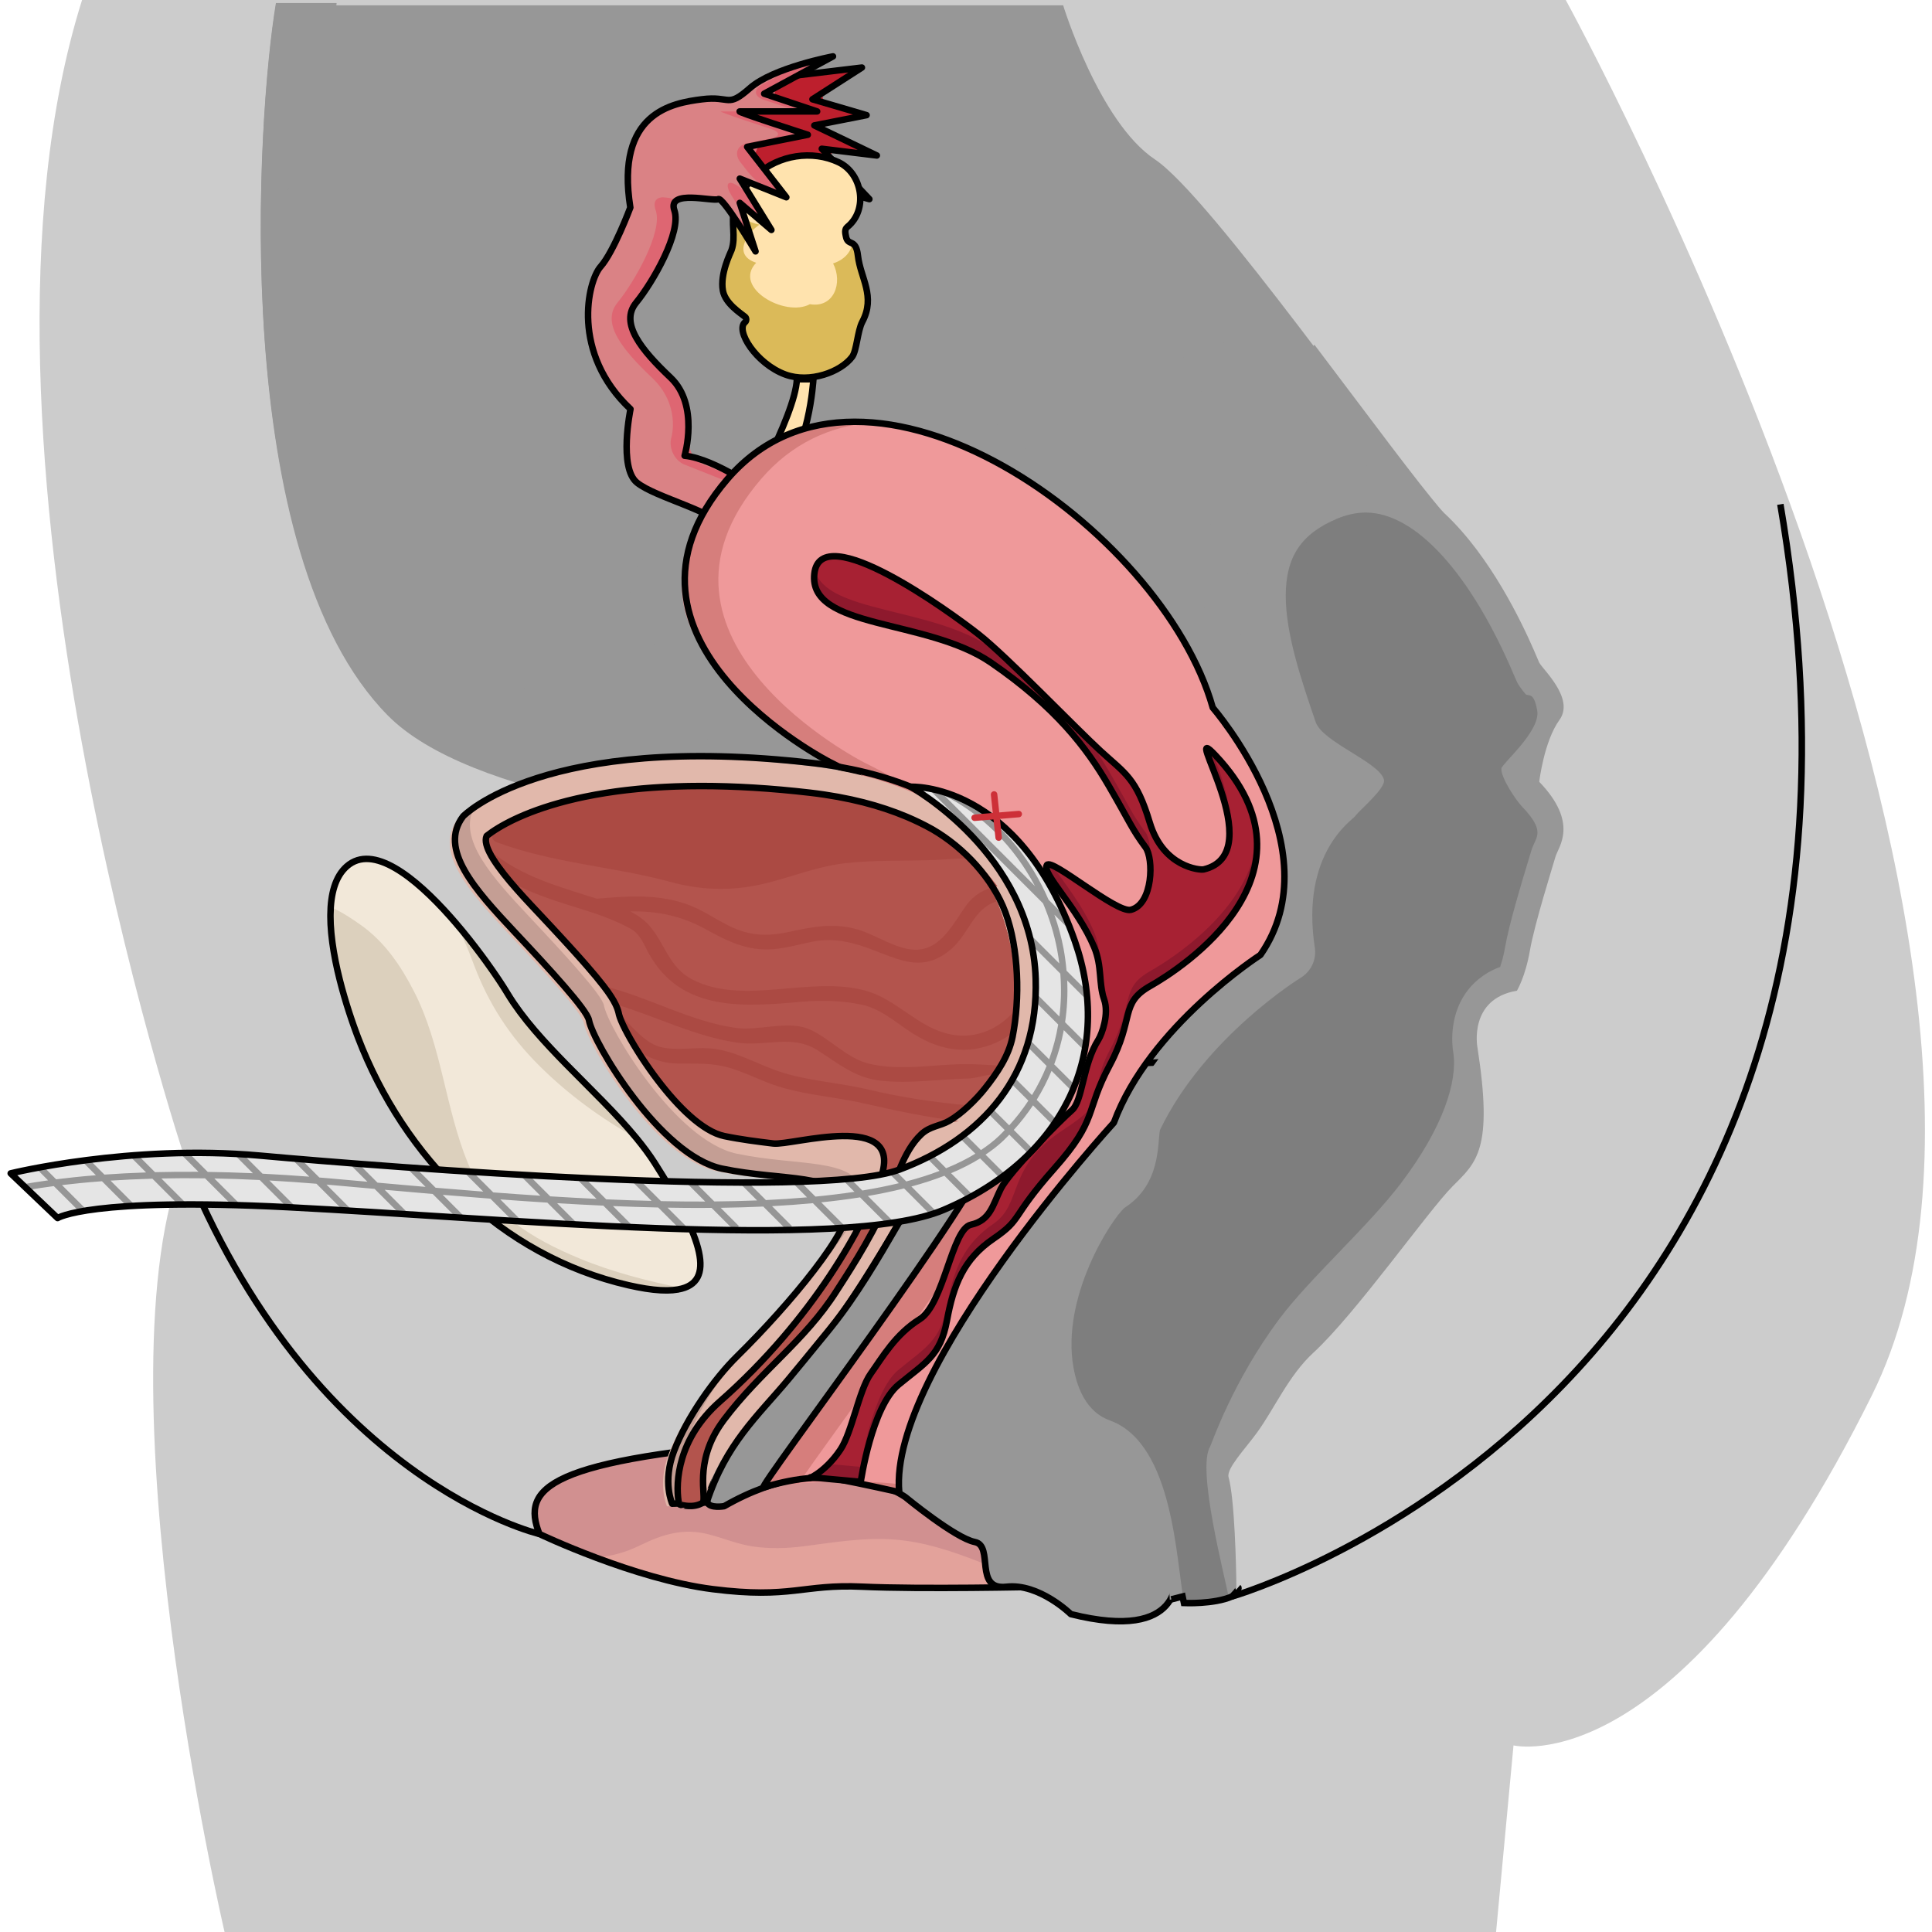 <?xml version="1.0" encoding="utf-8"?>
<!-- Created by: Science Figures, www.sciencefigures.org, Generator: Science Figures Editor -->
<svg version="1.1" id="Layer_1" xmlns="http://www.w3.org/2000/svg" xmlns:xlink="http://www.w3.org/1999/xlink" 
	 width="800px" height="800px" viewBox="0 0 295.406 297.577" enable-background="new 0 0 295.406 297.577"
	 xml:space="preserve">
<g>
	<g>
		<g>
			<g>
				<g>
					<g>
						<g>
							<path id="changecolor_20_" fill="#CCCCCC" d="M240.081,0c0,0,80.736,147.317,47.146,214.926
								c-29.895,60.172-55.195,53.908-55.195,53.908l-2.684,28.742H33.502c0,0-19.93-85.469-6.132-119.195
								c0,0-36.997-111.09-15.816-178.381H240.081z"/>
							<path fill="#979797" d="M162.667,0.816c0,0,5.51,17.988,14.133,23.736c8.623,5.75,36.152,45.277,44.443,54.74l-20.893,50.467
								c0,0-116.97,5.461-141.691-19.547S38.539,17.896,41.413,0.816H162.667z"/>
							<path fill="#979797" d="M207.782,101.285c-6.877,2.037-17.305,2.385-21.896-4.432c-4.609-6.846-0.063-15.109,5.598-19.623
								c4.537-3.619,10.338-6.672,16.281-7.605c-4.209-1.027-8.9-0.373-12.467,2.137c-3.34,2.354-5.738,5.707-8.916,8.238
								c-3.986,3.174-11.914,5.477-14.232-0.932c-1.949-5.385,0.561-12.172,4.523-16.014c5.729-5.553,13.514-7.779,20.848-10.494
								c-3.648-1.217-7.879-0.566-11.465,0.586c-3.615,1.162-7.932,2.873-10.422,5.912c-3.148,3.842-5.045,11.428-10.328,12.994
								c-5.07,1.504-8.957-3.574-12.398-6.387c-3.285-2.684-7.332-5.027-11.691-5.143c-3.566-0.092-7.473,0.758-10.943-0.375
								c-5.406-1.764-4.842-5.881-4.646-10.689c0.098-2.373,1.998-14.961-1.99-13.701c-2.628,0.83-5.131,2.342-7.352,3.957
								c-2.829,2.06-2.759,4.836-2.753,8.06c0.004,2.141-0.31,5.432,1.259,7.145c0.897,0.98,1.93,1.855,2.74,2.91
								c1.356,1.762,1.347,3.293,0.745,5.377c-0.732,2.529-3.395,10.23-7.452,7.768c-1.915-1.164-2.826-3.32-3.655-5.311
								c-1.072-2.572-2.806-4.625-3.925-7.141c-0.974-2.186-0.573-4.486-0.397-6.785c0.136-1.783,0.324-3.475-0.339-5.188
								c-0.534-1.375-1.136-2.697-1.454-4.145c-0.529-2.416,0.564-4.494,2.363-6.021c1.389-1.18,5.061-2.357,4.871-4.596
								c-0.318-3.746-12.063-0.117-13.655,1.088c-4.45,3.371-1.123,10.646-4.497,14.967c-2.117,2.709-5.221,4.975-3.644,8.727
								c1.138,2.705,4.264,5.357,4.127,8.484c-0.117,2.693-0.193,4.992,1.983,6.951c1.056,0.949,2.22,1.746,3.329,2.627
								c2.037,1.619,4.037,3.744,4.703,6.332c0.512,1.988-1.099,3.408-2.342,4.658c-2.961,2.982-3.056,7.508-0.723,11.027
								c2.101,3.172,5.763,5.455,8.366,8.209c1.766,1.867,4.909,5.018,3.313,7.83c-0.778,1.373-2.765,1.785-4.181,1.928
								c-3.234,0.324-6.589,0.016-9.725-0.848c-14.233-3.912-25.731-15.256-34.481-26.678C51.736,75.182,44.054,60.816,42.8,45.617
								c-0.65-7.877-0.04-16.17,2.025-23.812c1.899-7.033,5.176-14.027,5.939-21.338h-9.353
								c-2.874,17.08-7.474,84.389,17.247,109.396s141.691,19.547,141.691,19.547l12.434-30.035
								C211.157,100.145,209.474,100.783,207.782,101.285z"/>
							<g>
								<g>
									<path fill="#BD1F2D" d="M117.381,13.807c1.25-1.078,3.612-2.12,5.251-2.317l6.061-0.727
										c1.639-0.197,1.843,0.372,0.454,1.262l-2.568,1.648c-1.389,0.891-1.229,2,0.354,2.463l2.578,0.756
										c1.583,0.464,1.554,1.104-0.066,1.422l-2.16,0.425c-1.619,0.318-1.728,1.163-0.24,1.879l4.222,2.03
										c1.486,0.715,1.363,1.136-0.274,0.936l-2.523-0.309c-1.638-0.2-2.051,0.617-0.918,1.816l3.21,3.398
										c1.133,1.199,0.76,1.819-0.83,1.378l-4.568-1.269c-1.59-0.442-2.646,0.524-2.348,2.148l0.209,1.142
										c0.299,1.623-0.734,2.511-2.293,1.973l-2.664-0.919c-1.559-0.538-3.919-1.784-5.244-2.768l-0.79-0.588
										c-1.324-0.984-2.408-3.14-2.408-4.79v-1.473c0-1.65,1.022-3.882,2.272-4.959L117.381,13.807z"/>
								</g>
								<polygon fill="none" stroke="#000000" stroke-linecap="round" stroke-linejoin="round" stroke-miterlimit="10" points="
									119.653,11.848 131.671,10.406 124.054,15.293 132.39,17.736 124.341,19.318 133.97,23.949 125.491,22.912 132.821,30.672 
									122.472,27.797 123.767,34.84 115.43,31.965 109.825,27.797 109.825,20.324 								"/>
								<g>
									<g>
										<path fill="#FFE3AE" stroke="#000000" stroke-linecap="round" stroke-linejoin="round" stroke-miterlimit="10" d="
											M112.858,78.943c0,0,8.555-14.783,8.797-20.533h2.543c0,0-0.676,11.709-5.513,14.766L112.858,78.943z"/>
										<path fill="#FFE3AE" d="M113.681,49.619c0.229-0.182,0.222-0.629,0-0.813c-0.673-0.559-3.063-2.039-3.425-4.049
											c-0.472-2.619,1.2-5.854,1.333-6.236c0.714-2.055-0.116-4.189,0.418-6.291c0.536-2.109,1.921-3.877,3.495-5.313
											c3.347-3.053,8.524-3.852,12.579-1.928c3.693,1.752,4.578,7.357,1.35,9.961c-0.479,0.387-0.313,0.981-0.219,1.471
											c0.303,1.588,1.537,0.193,1.848,2.975c0.385,3.445,2.768,6.223,0.668,10.184c-0.738,1.393-0.85,4.428-1.563,5.381
											c-1.76,2.35-6.541,4.098-10.28,2.73C115.386,56.047,112.113,50.857,113.681,49.619z"/>
										<path fill="#DBBA59" d="M130.177,37.486c-0.172,1.363-1.287,2.563-2.945,3.084c1.545,2.992,0.119,6.922-3.572,6.283
											c-3.832,2.078-11.955-2.563-8.273-6.379c-1.465-0.484-2.522-1.488-1.665-3.377c0.468-1.029,1.235-1.852,2.161-2.494
											c-1.717-0.375-3.172-1.152-3.741-2.805c-0.046,0.143-0.097,0.283-0.134,0.432c-0.534,2.102,0.296,4.236-0.418,6.291
											c-0.133,0.383-1.805,3.617-1.333,6.236c0.361,2.01,2.752,3.49,3.425,4.049c0.222,0.184,0.229,0.631,0,0.813
											c-1.568,1.238,1.705,6.428,6.204,8.072c3.739,1.367,8.52-0.381,10.28-2.73c0.713-0.953,0.824-3.988,1.563-5.381
											c2.1-3.961-0.283-6.738-0.668-10.184C130.909,38.059,130.546,37.689,130.177,37.486z"/>
									</g>
									<path fill="none" stroke="#000000" stroke-linecap="round" stroke-linejoin="round" stroke-miterlimit="10" d="
										M113.681,49.619c0.229-0.182,0.222-0.629,0-0.813c-0.673-0.559-3.063-2.039-3.425-4.049
										c-0.472-2.619,1.2-5.854,1.333-6.236c0.714-2.055-0.116-4.189,0.418-6.291c0.536-2.109,1.921-3.877,3.495-5.313
										c3.347-3.053,8.524-3.852,12.579-1.928c3.693,1.752,4.578,7.357,1.35,9.961c-0.479,0.387-0.313,0.981-0.219,1.471
										c0.303,1.588,1.537,0.193,1.848,2.975c0.385,3.445,2.768,6.223,0.668,10.184c-0.738,1.393-0.85,4.428-1.563,5.381
										c-1.76,2.35-6.541,4.098-10.28,2.73C115.386,56.047,112.113,50.857,113.681,49.619z"/>
								</g>
								<g>
									<g>
										<path fill="#DA8285" d="M115.379,78.821c0.68-1.503,0.145-3.527-1.189-4.497c0,0-5.084-3.697-9.826-4.126
											c0,0,2.299-7.807-2.156-12.025c-4.455-4.217-7.904-8.385-5.317-11.547c2.587-3.16,7.042-10.922,5.893-14.229
											c-1.15-3.307,6.036-1.293,6.755-1.725c0.719-0.432,4.218,5.469,4.218,5.469c0.842,1.419,1.113,1.296,0.604-0.273
											l-0.574-1.767c-0.51-1.569,0.099-1.976,1.353-0.903l0.313,0.268c1.254,1.073,1.571,0.801,0.706-0.604l-1.725-2.798
											c-0.865-1.405-0.321-2.052,1.211-1.438l1.602,0.643c1.532,0.614,1.956,0.05,0.943-1.252l-2.353-3.025
											c-1.013-1.302-0.518-2.633,1.1-2.956l3.458-0.691c1.618-0.323,1.657-1.001,0.086-1.506c0,0-8.325-2.676-7.621-2.676
											c0.704,0,8.915,0,8.915,0c1.649,0,1.719-0.429,0.154-0.952l-2.466-0.826c-1.564-0.523-1.658-1.596-0.207-2.382
											l5.325-2.888c1.45-0.787,1.311-1.182-0.312-0.878c0,0-6.25,1.17-9.842,4.334c-3.593,3.16-2.883,1.148-7.405,1.723
											C102.495,15.869,93.674,17.305,96,31.965c0,0-2.56,6.838-4.572,9.096c-2.012,2.26-4.599,13.326,4.6,21.949
											c0,0-1.869,9.018,1.006,11.336c2.874,2.318,12.015,4.387,13.912,7.232C112.843,84.424,115.379,78.821,115.379,78.821z"/>
									</g>
									<g>
										<g>
											<g>
												<path fill="#DE6672" d="M109.261,15.205c-0.546-0.033-1.22-0.029-2.096,0.074
													C108.011,15.391,108.524,15.516,109.261,15.205z"/>
											</g>
											<g>
												<path fill="#DE6672" d="M102.207,58.172c-4.455-4.217-7.904-8.385-5.317-11.547c2.587-3.16,7.042-10.922,5.893-14.229
													c-0.404-1.162-0.404-1.162-0.404-1.162c0.903-0.378,0.294-0.758-1.354-0.843c0,0-1.848-0.096-1.116,2.005
													c1.15,3.307-3.306,11.068-5.893,14.229c-2.587,3.162,0.863,7.33,5.318,11.547c4.455,4.219,3.003,9.147,3.003,9.147
													c-0.466,1.583,0.369,3.463,1.856,4.178l7.123,2.827c1.334,0.97,2.083,2.521,1.664,3.446
													c-0.419,0.925-2.253,3.526-2.124,3.672c0,0,0,0,0.09,0.137c1.897,2.846,4.433-2.757,4.433-2.757
													c0.68-1.503,0.145-3.527-1.189-4.497l-7.122-2.827c-1.487-0.715-2.322-2.595-1.856-4.178
													C105.211,67.319,106.663,62.391,102.207,58.172z"/>
											</g>
											<g>
												<path fill="#DE6672" d="M114.032,36.606c0.69,1.163,0.957,1.199,0.593,0.08c-0.364-1.119-1.317-2.595-2.118-3.28
													C111.706,32.721,113.342,35.444,114.032,36.606z"/>
											</g>
											<g>
												<path fill="#DE6672" d="M112.858,17.162c-1.51,0-2.664,0-2.874,0c-0.704,0,7.621,2.676,7.621,2.676
													c1.571,0.505,1.532,1.183-0.086,1.506l-3.458,0.691c-1.618,0.323-2.113,1.654-1.1,2.956l1.051,1.352
													c1.013,1.302,2.781,2.745,3.93,3.205c1.148,0.46,1.259-0.229,0.246-1.531l-2.353-3.025
													c-1.013-1.302-0.518-2.633,1.1-2.956l3.458-0.691c1.618-0.323,1.657-1.001,0.086-1.506
													C120.479,19.838,112.154,17.162,112.858,17.162z"/>
											</g>
											<g>
												<path fill="#DE6672" d="M124.578,10.114c1.45-0.787,2.077-1.325,1.394-1.197c-0.685,0.128-5.325,1.769-6.775,2.556
													l-2.817,1.528c-1.451,0.787-1.357,1.859,0.208,2.382l2.467,0.826c1.564,0.523,3.491,0.952,4.282,0.952
													s0.156-0.429-1.408-0.952l-2.466-0.826c-1.564-0.523-1.658-1.596-0.207-2.382L124.578,10.114z"/>
											</g>
											<g>
												<path fill="#DE6672" d="M111.893,28.274c-1.05-0.42-1.201,0.385-0.335,1.79l0.364,0.591
													c0.866,1.405,1.43,2.113,1.255,1.574c-0.175-0.539,0.707-0.103,1.961,0.97l0.313,0.268
													c1.254,1.073,1.572,0.801,0.706-0.604l-0.781-1.269C114.509,30.188,112.942,28.695,111.893,28.274z"/>
											</g>
										</g>
									</g>
									<path fill="none" stroke="#000000" stroke-linecap="round" stroke-linejoin="round" stroke-miterlimit="10" d="
										M116.616,76.088c0,0-7.51-5.461-12.252-5.891c0,0,2.299-7.807-2.156-12.025c-4.455-4.217-7.904-8.385-5.317-11.547
										c2.587-3.16,7.042-10.922,5.893-14.229c-1.15-3.307,6.036-1.293,6.755-1.725c0.719-0.432,5.749,8.049,5.749,8.049
										l-2.429-7.473l4.872,4.168l-4.872-7.906l7.171,2.875l-6.036-7.762l9.342-1.867c0,0-11.181-3.594-10.477-3.594
										c0.704,0,11.915,0,11.915,0l-8.157-2.73l10.6-5.748c0,0-9.199,1.723-12.792,4.887c-3.593,3.16-2.883,1.148-7.405,1.723
										C102.495,15.869,93.674,17.305,96,31.965c0,0-2.56,6.838-4.572,9.096c-2.012,2.26-4.599,13.326,4.6,21.949
										c0,0-1.869,9.018,1.006,11.336c2.874,2.318,12.015,4.387,13.912,7.232C112.843,84.424,116.616,76.088,116.616,76.088z"/>
								</g>
							</g>
							<path fill="#ED9D9D" d="M186.286,109.576c-4.719-16.779-23.467-35.316-42.221-41.715
								c-11.535-4.842-24.225-4.812-34.568,8.592c-8.428,10.92-6.463,19.596,0.451,27.063c6.587,8.941,17.357,14.441,17.357,14.441
								c48.236,23.903,25.783,53,24.773,59.455c-1.008,6.455-36.647,51.879-35.585,51.711l21.501,1.277
								c-1.725-18.877,33.057-56.906,33.057-56.906c5.461-14.838,21.465-26.264,21.465-26.264
								C203.972,130.752,186.286,109.576,186.286,109.576z"/>
							<g>
								<g>
									<path fill="#E3A29B" d="M81.999,236.274c-2.819-7.168,1.074-11.49,38.55-14.412c37.476-2.918,37.892,22.555,37.892,22.555
										s-17.541,0.398-26.748-0.027c-9.205-0.422-10.892,1.908-22.991,0.381C96.602,243.247,81.999,236.274,81.999,236.274z"/>
									<path fill="#D19090" d="M90.705,239.909c2.318-0.199,4.508-0.766,6.818-1.896c3.508-1.715,6.645-2.684,10.55-1.684
										c2.245,0.576,4.483,1.521,6.779,1.861c2.609,0.385,5.213,0.316,7.825-0.021c4.744-0.609,9.299-1.404,14.102-1.029
										c4.35,0.336,8.551,1.707,12.592,3.277c3.063,1.189,6.059,2.535,9.065,3.848c-0.107-2.088-2.1-25.188-37.886-22.402
										c-37.476,2.922-41.369,7.244-38.55,14.412C81.999,236.274,85.599,237.991,90.705,239.909z"/>
								</g>
								<path fill="none" stroke="#000000" stroke-linecap="round" stroke-linejoin="round" stroke-miterlimit="10" d="
									M81.999,236.274c-2.819-7.168,1.074-11.49,38.55-14.412c37.476-2.918,37.892,22.555,37.892,22.555
									s-17.541,0.398-26.748-0.027c-9.205-0.422-10.892,1.908-22.991,0.381C96.602,243.247,81.999,236.274,81.999,236.274z"/>
							</g>
							<path fill="#979797" d="M168.536,223.323c-7.305-3.641-7.305-11.881-7.305-11.881c-2.998-20.311,4.119-30.084,7.867-32.002
								c3.746-1.916,4.119-6.516,4.119-6.516c1.27-3.326,26.23-28.84,28.379-31.727c-5.246,0.391-33.652,22.566-38.893,22.051
								c0.178,1.74,0.211,2.779,0.211,2.779s-2.653-8.348-2.841-7.773c-0.187,0.574-15.8,17.602-18.235,21.242
								c-2.436,3.643-13.762,24.855-24.437,34.822c-10.677,9.963-9.902,16.141-9.527,17.1c0.374,0.957,2.583,0.574,2.583,0.574
								c16.686-9.582,27.922-1.387,27.922-1.387s7.68,6.324,10.676,6.9c2.996,0.574-0.188,7.473,4.871,6.896
								c5.057-0.574,9.926,4.217,9.926,4.217c17.607,4.406,16.109-5.955,16.109-5.955c0.025-0.236,0.789,0.863,0.789,0.59
								C180.729,238.036,175.479,226.786,168.536,223.323z"/>
							<path fill="#979797" d="M168.015,223.176c-7.15-3.643-7.15-11.885-7.15-11.885c-0.103-0.717-0.189-1.418-0.269-2.107
								c-5.66,0.557-11.33,1.061-17.008,0.797c-6.418-0.297-12.176-2.535-18.154-4.334c-2.398,3.133-4.925,6.09-7.474,8.521
								c-10.451,9.965-10.451,16.291-10.084,17.25c0.366,0.959,2.583,0.574,2.583,0.574c16.335-9.584,28.038-1.533,28.038-1.533
								s7.518,6.324,10.451,6.9c2.934,0.574-0.184,7.475,4.768,6.898c4.951-0.574,9.717,4.219,9.717,4.219
								c17.238,4.41,16.504-4.602,16.504-4.602c0.027-0.236,0.041-0.492,0.037-0.762
								C179.952,237.891,174.813,226.637,168.015,223.176z"/>
							<path fill="none" stroke="#000000" stroke-linecap="round" stroke-linejoin="round" stroke-miterlimit="10" d="
								M168.536,223.323c-7.305-3.641-7.305-11.881-7.305-11.881c-2.998-20.311,4.119-30.084,7.867-32.002
								c3.746-1.916,4.119-6.516,4.119-6.516c1.27-3.326,3.146-6.479,5.295-9.365c-5.244,0.389-10.568,0.205-15.809-0.311
								c0.178,1.74-0.168-4.994-0.168-4.994s-3.908,2.021-4.096,2.596s-14.166,15.006-16.602,18.646
								c-2.436,3.643-13.762,24.855-24.437,34.822c-10.677,9.963-9.902,16.141-9.527,17.1c0.374,0.957,2.583,0.574,2.583,0.574
								c16.686-9.582,27.922-1.387,27.922-1.387s7.68,6.324,10.676,6.9c2.996,0.574-0.188,7.473,4.871,6.896
								c5.057-0.574,9.926,4.217,9.926,4.217c17.607,4.406,16.109-5.955,16.109-5.955c0.025-0.236,0.789,0.863,0.789,0.59
								C180.729,238.036,175.479,226.786,168.536,223.323z"/>
							<path fill="#979797" d="M200.669,53.74c-7.48,2.996-16.66,4.848-22.416,10.898c-2.111,2.223-3.584,4.779-4.18,7.814
								c-0.457,2.324-0.824,6.328,1.631,7.781c6.524,3.867,12.879-5.98,17.113-9.406c5.73-4.639,14.242-5.193,20.479-1.311
								c0.895,0.557,0.596,2.158-0.564,2.084c-6.389-0.4-13.191,2.447-18.275,6.152c-4.893,3.566-11.285,11.072-6.986,17.451
								c4.309,6.398,14.031,5.871,20.432,3.695c2.152-0.734,4.275-1.666,6.244-2.813l7.098-17.145
								c-3.805-4.342-11.66-15.014-19.879-25.848C201.233,53.371,200.995,53.609,200.669,53.74z"/>
							<path fill="#979797" d="M179.095,246.401c0,0-0.584-18.031-12.443-22.455c-16.789-6.264-6.516-39.953-0.828-43.568
								c5.688-3.615,5.688-7.563,5.688-7.563c7.582-16.43,23.078-25.777,23.078-25.777c0.449-13.181,4.043-26.625,4.043-26.625
								c-3.5-13.711-16.914-37.613,3.285-46.084c20.201-8.473,33.535,26.66,34.068,27.715c0.533,1.053,5.516,5.543,3.127,8.838
								c-2.389,3.297-3.117,9.531-3.117,9.531c6.162,6.41,2.938,10.012,2.5,11.553c-0.441,1.543-3.23,10.358-3.932,14.42
								c-0.699,4.061-2.006,6.209-2.006,6.209c-7.484,1.264-6.086,8.695-6.086,8.695c2.467,15.791-0.135,17.746-3.83,21.439
								c-3.693,3.693-14.941,19.662-21.434,25.623c-3.797,3.486-6.01,8.641-8.691,12.318c-1.902,2.609-4.744,5.549-4.369,6.867
								c0.934,3.297,1.178,13.871,1.197,16.707c0.02,2.832-3.279,0.447-3.279,0.447L179.095,246.401z"/>
							<path fill="#7E7E7E" d="M181.313,247.001c-1.268-6.584-1.611-24.551-11.375-28.191c-1.119-0.418-4.531-1.691-5.686-8.215
								c-1.898-10.723,5.693-22.613,7.861-24.557c5.617-3.598,5.064-9.848,5.463-11.986c6.895-14.322,21.545-23.373,21.695-23.463
								c1.584-0.967,2.439-2.793,2.158-4.627c-2.242-14.653,5.871-19.707,6.184-20.219c0.818-1.107,4.797-4.336,4.457-5.674
								c-0.684-2.678-9.449-5.75-10.51-8.857c-2.166-6.33-4.619-13.506-4.608-19.482c0.012-5.979,2.379-9.521,7.918-11.844
								c1.488-0.625,2.967-0.941,4.397-0.941c7.695,0,16.275,9.457,22.945,25.295c0.184,0.434,0.309,0.709,0.357,0.803
								c0.334,0.658,0.764,1.184,1.309,1.848c0.387,0.471,1.283-0.545,1.809,2.58c0.527,3.125-5.424,8.152-5.51,8.875
								c-0.158,1.363,2.236,4.92,3.188,5.912c3.008,3.129,2.486,4.27,1.932,5.475c-0.195,0.422-0.416,0.9-0.576,1.463
								c-0.076,0.268-0.227,0.768-0.428,1.43c-1.029,3.397-2.943,9.719-3.555,13.262c-0.219,1.271-0.508,2.293-0.768,3.043
								c-2.711,1.006-4.346,2.658-5.293,4.016c-2.66,3.816-2.07,8.297-1.922,9.164c0.676,4.326-1.451,11.439-8.1,20.191
								c-5.045,6.643-14.021,14.604-18.684,20.842c-7.221,9.662-10.48,19.367-10.656,19.648c-2.119,3.398,2.242,19.938,2.936,23.611
								"/>
							<path fill="#B3544D" d="M112.784,125.061c6.142,0.17,12-0.838,18.082-1.398c0.35-0.033,0.695-0.049,1.043-0.074
								c-2.568-0.654-5.316-1.15-8.24-1.49c-5.902-0.684-11.537-1.029-16.75-1.029c-5.086,0-9.481,0.328-13.257,0.852
								C99.915,123.582,106.295,124.883,112.784,125.061z"/>
							<path fill="#B3544D" d="M128.136,126.273c-12.119,1.773-23.665,0.869-35.472-2.301c-0.919-0.246-0.97-1.268-0.499-1.828
								c-8.71,1.385-13.868,3.795-16.453,5.352c0.096,0.01,0.194,0.029,0.301,0.068c8.384,3.129,17.239,3.531,25.811,5.855
								c4.99,1.354,9.685,1.74,14.725,0.363c4.169-1.137,8.11-2.646,12.452-3.057c4.717-0.445,9.449-0.209,14.17-0.519
								c0.959-0.065,1.918-0.135,2.875-0.199c-2.217-1.639-4.711-3.037-7.473-4.201
								C135.134,125.637,131.661,125.758,128.136,126.273z"/>
							<g>
								<path fill="#EF999A" d="M116.494,229.124c-1.062,0.168,34.001-45.828,35.011-52.285c1.01-6.455,23.463-35.553-24.775-59.456
									c0,0-37.026-18.892-15.755-43.613c21.271-24.721,66.976,7.637,74.736,35.232c0,0,18.795,21.602,7.34,38.083
									c0,0-17.111,10.998-22.574,25.836c0,0-34.781,38.029-33.057,56.904C137.419,229.825,130.845,226.854,116.494,229.124z"/>
								<path fill="#EF999A" d="M116.494,229.124c-1.062,0.168,34.001-45.828,35.011-52.285c1.01-6.455,23.463-35.553-24.775-59.456
									c0,0-37.026-18.892-15.755-43.613c21.271-24.721,66.976,7.637,74.736,35.232c0,0,18.795,21.602,7.34,38.083
									c0,0-17.111,10.998-22.574,25.836c0,0-34.781,38.029-33.057,56.904C137.419,229.825,130.845,226.854,116.494,229.124z"/>
								<g opacity="0.4">
									<g>
										<g>
											<path fill="#B15650" d="M156.679,176.838c1.01-6.455,23.461-35.553-24.773-59.456c0,0-37.027-18.892-15.756-43.613
												c4.719-5.482,10.641-8.154,17.082-8.693c-8.422-0.674-16.298,1.77-22.257,8.693
												c-21.271,24.721,15.755,43.613,15.755,43.613c48.238,23.903,25.785,53.001,24.775,59.456
												c-1.01,6.457-36.073,52.453-35.011,52.285c1.978-0.314,3.802-0.521,5.486-0.658
												C125.491,222.856,155.741,182.829,156.679,176.838z"/>
										</g>
										<g>
											<path fill="#B15650" d="M129.163,228.336c5.604,0.295,8.256,1.488,8.256,1.488c-0.035-0.398-0.051-0.807-0.055-1.221
												C135.282,228.336,132.56,228.172,129.163,228.336z"/>
										</g>
									</g>
								</g>
								<path fill="none" stroke="#000000" stroke-linecap="round" stroke-linejoin="round" stroke-miterlimit="10" d="
									M137.419,229.825c-1.725-18.875,33.057-56.904,33.057-56.904c5.463-14.838,22.574-25.836,22.574-25.836
									c11.455-16.481-7.34-38.083-7.34-38.083c-7.76-27.596-53.465-59.953-74.736-35.232
									c-21.271,24.721,15.755,43.613,15.755,43.613c48.238,23.903,25.785,53.001,24.775,59.456
									c-1.01,6.457-36.073,52.453-35.011,52.285c0,0,6.576-2.23,11.462-1.293C131.767,228.557,137.419,229.825,137.419,229.825z"
									/>
							</g>
							<g>
								<path fill="#E1B8AB" d="M157.095,162.792c-2.119,5.5-5.859,10.1-10.469,13.721c-1.811,1.42-3.601,2.471-5.201,4.1
									c-0.08,0.01-0.17,0.029-0.25,0.041c0,0-0.119,0.209-0.33,0.6c-0.549,0.99-1.76,3.15-3.31,5.82
									c-0.1,0.18-0.2,0.359-0.3,0.529c-0.17,0.279-0.33,0.57-0.5,0.85c-0.09,0.16-0.18,0.32-0.279,0.48
									c-3.111,5.279-7.16,11.869-10.311,15.869c-0.189,0.24-0.38,0.48-0.57,0.711c-0.47,0.58-0.939,1.15-1.41,1.721
									c-1.42,1.738-2.869,3.52-4.62,5.619c-4.78,5.721-9.59,9.84-12.59,18.971l-5.31,0.189c0,0-1.53-3.34,0.26-8.061
									c1.99-5.24,6.27-11.25,9.75-14.66c8.07-7.939,17.88-19.74,16.99-23.139c-1.34-5.17-9.85-3.771-19.34-5.75
									c-9.49-1.98-19.86-19.441-20.48-22.852c-0.29-1.6-6.03-7.83-11.48-13.629c-6.079-6.48-11.75-12.741-7.91-17.781
									c0,0,12.46-13,53.85-8.21c0.97,0.11,1.94,0.24,2.91,0.4c0.46,0.07,0.92,0.15,1.38,0.23c0.01,0,0.01,0,0.02,0
									c0.431,0.079,0.861,0.159,1.291,0.25c0.08,0.02,0.16,0.029,0.24,0.039c13.25,2.73,25.569,9.7,28.649,24.01
									C159.255,149.733,159.665,156.141,157.095,162.792z"/>
								<g>
									<g>
										<g>
											<path fill="#C49E94" d="M104.749,229.309c0,0-1.53-3.338,0.262-8.061c1.986-5.236,6.276-11.244,9.749-14.66
												c8.076-7.938,17.878-19.736,16.996-23.139c-1.342-5.174-9.85-3.77-19.343-5.748
												c-9.493-1.979-19.861-19.441-20.477-22.848c-0.291-1.609-6.029-7.832-11.482-13.639
												c-5.713-6.083-11.06-11.973-8.507-16.842c-1.183,0.826-1.704,1.369-1.704,1.369c-3.84,5.037,1.829,11.299,7.911,17.774
												c5.453,5.805,11.192,12.029,11.483,13.639c0.614,3.406,10.982,20.869,20.475,22.846
												c9.494,1.979,18.003,0.576,19.344,5.75c0.883,3.402-8.92,15.201-16.997,23.139c-3.473,3.414-7.762,9.424-9.749,14.66
												c-1.792,4.721-0.262,8.061-0.261,8.061l5.316-0.191c0.259-0.791,0.535-1.529,0.82-2.248L104.749,229.309z"/>
										</g>
									</g>
								</g>
								<path fill="none" stroke="#000000" stroke-linecap="round" stroke-linejoin="round" stroke-miterlimit="10" d="
									M157.901,162.389c-2.119,5.5-5.859,10.1-10.469,13.721c-1.811,1.42-3.601,2.471-5.201,4.1
									c-0.189,0.201-0.39,0.42-0.58,0.641c-1.359,1.6-2.289,3.93-3.31,5.82c-0.1,0.18-0.2,0.359-0.3,0.529
									c-0.16,0.279-0.33,0.561-0.5,0.85c-0.09,0.16-0.18,0.32-0.279,0.48c-3.15,5.43-6.381,10.959-10.311,15.869
									c-0.189,0.24-0.38,0.48-0.57,0.711c-0.47,0.57-0.939,1.141-1.41,1.721c-1.42,1.738-2.869,3.52-4.62,5.619
									c-4.78,5.721-9.59,9.84-12.59,18.971l-5.31,0.189c0,0-1.53-3.34,0.26-8.061c1.99-5.24,6.27-11.25,9.75-14.66
									c8.07-7.939,17.88-19.74,16.99-23.139c-1.34-5.17-9.85-3.771-19.34-5.75c-9.49-1.98-19.86-19.441-20.48-22.852
									c-0.29-1.6-6.03-7.83-11.48-13.629c-6.08-6.48-11.75-12.741-7.91-17.781c0,0,12.46-13,53.85-8.21
									c0.97,0.11,1.94,0.24,2.91,0.4c0.46,0.07,0.92,0.15,1.38,0.23c0.01,0,0.01,0,0.02,0c0.431,0.079,0.861,0.159,1.291,0.25
									c0.08,0.02,0.16,0.029,0.24,0.039c13.25,2.73,25.569,9.7,28.649,24.01C160.062,149.331,160.472,155.739,157.901,162.389z"/>
								<path fill="#AB4A43" d="M155.224,153.84c-0.039,0.66-0.09,1.309-0.17,1.969c-0.119,1.191-0.3,2.381-0.539,3.551
									c-0.341,1.641-0.801,3.24-1.441,4.779c-0.139,0.361-0.299,0.721-0.459,1.07c-0.16,0.35-0.34,0.701-0.521,1.041
									c-0.85,1.66-2.015,2.287-3.395,3.527c-0.17,0.16-1.908,1.707-2.089,1.848c-1.869,1.49-2.116,0.904-4.137,1.895
									c-4.15,2.029-5.369,8-7.07,11.85c-2.59,5.891-6.449,11.6-7.67,13.52c-4.85,7.631-11.589,12.201-17.33,19.82
									c-4.73,6.279-3.95,10.74-4.52,11.811c-0.03-0.4-2.19,2.209-2.38,0.93c-0.44-2.91-0.24-9.84,6.32-15.609
									c14.371-12.65,22.35-27.281,24.82-34.59c3.461-10.25-13.73-4.771-16.62-5.121c-2.46-0.299-5-0.619-7.54-1.15
									c-6.69-1.389-15.4-15.479-16.22-18.689c-0.02-0.09-0.04-0.18-0.06-0.27c-0.1-0.42-0.25-0.85-0.49-1.34
									c-0.37-0.75-0.93-1.631-1.83-2.801c-0.33-0.43-0.71-0.91-1.15-1.42c-0.28-0.35-0.59-0.721-0.93-1.109
									c-1.85-2.16-4.47-5.031-8.19-8.98c-1.23-1.311-2.76-2.939-4.14-4.58c-2.34-2.78-4.26-5.601-3.61-7.03
									c1.58-1.28,10.58-7.69,33.06-7.69c5.21,0,10.84,0.341,16.74,1.03c8.05,0.93,16.22,3.21,22.75,8.18
									c2.54,1.931,4.569,5.051,6.04,8.561C154.524,143.79,155.494,149.52,155.224,153.84z"/>
								<path fill="#B3544D" d="M155.224,153.84c-0.039,0.66-0.09,1.309-0.17,1.969c-2.51,2.881-6.369,4.51-10.57,3.311
									c-4.48-1.27-7.609-5.189-12.109-6.49c-4.43-1.289-9.5-0.58-14.02-0.23c-4.28,0.34-8.83,0.5-12.76-1.51
									c-3.68-1.869-4.25-5.639-6.76-8.43c-0.76-0.84-1.74-1.51-2.83-2.08c4.06-0.061,7.7,0.609,11.48,2.68
									c3.46,1.891,6.51,3.471,10.57,3.131c1.94-0.16,3.86-0.701,5.77-1.1c2.621-0.551,4.941-0.281,7.471,0.5
									c5.41,1.67,9.4,4.898,14.37,0.369c2.39-2.17,3.31-6,6.56-7.049c0.08-0.021,0.15-0.051,0.23-0.07
									C154.524,143.79,155.494,149.52,155.224,153.84z"/>
								<path fill="#B3544D" d="M90.844,138.42c5.275-0.451,10.532-0.822,15.422,1.504c2.199,1.047,4.265,2.563,6.567,3.373
									c2.611,0.92,5.01,0.811,7.689,0.223c3.683-0.807,6.992-1.434,10.683-0.297c2.719,0.838,5.731,2.98,8.602,3.055
									c4.033,0.105,5.926-4.084,7.967-6.869c1.229-1.68,2.91-2.551,4.766-2.903c-1.162-1.586-2.467-3.047-3.922-4.381
									c-1.805,0.096-3.619,0.234-5.449,0.32c-4.713,0.215-9.477-0.025-14.17,0.52c-5.08,0.59-9.664,2.813-14.681,3.6
									c-4.116,0.645-8.052,0.379-12.072-0.711c-8.899-2.412-18.137-2.887-26.829-6.131c-0.739-0.277-0.892-1.059-0.654-1.619
									c-0.41,0.279-0.707,0.508-0.896,0.66c-0.323,0.711-0.005,1.773,0.688,3.006c0.277-0.135,0.615-0.129,0.958,0.123
									c4.193,3.086,8.813,4.461,13.697,6.02C89.728,138.079,90.279,138.245,90.844,138.42z"/>
								<path fill="#B3544D" d="M154.515,159.36c-0.341,1.641-0.801,3.24-1.441,4.779c-2.029-0.1-4.059-0.27-6.1-0.229
									c-4.72,0.1-9.359,1.02-14.039-0.031c-3.481-0.789-5.971-3.74-9.121-5.24c-3.37-1.619-7.879,0.191-11.52-0.309
									c-7.12-0.98-13.46-4.781-20.41-6.451c-0.33-0.43-0.71-0.91-1.15-1.42c-0.28-0.35-0.59-0.721-0.93-1.109
									c-1.85-2.16-4.47-5.031-8.19-8.98c-1.23-1.311-2.76-2.939-4.14-4.58c3.49,1.919,7.24,3.08,11.14,4.279
									c2.57,0.791,5.16,1.721,7.51,3.031c1.42,0.789,2,2.48,2.76,3.83c5,8.969,14.66,8.15,23.59,7.359
									c3.021-0.26,6.36-0.17,9.311,0.49c2.71,0.609,4.98,2.58,7.24,4.09c3.869,2.58,8.08,3.711,12.539,2.041
									C152.634,160.51,153.614,159.989,154.515,159.36z"/>
								<path fill="#B3544D" d="M152.199,165.522c-0.85,1.66-2.634,3.512-4.014,4.752c-5.42-0.512-10.092-1.174-15.552-2.465
									c-4.49-1.059-9.189-1.299-13.57-2.729c-3.6-1.17-7.08-3.371-10.94-3.611c-2.49-0.16-4.96,0.391-7.42-0.189
									c-2.26-0.529-4.33-3-5.88-4.6c-0.21-0.221-0.42-0.441-0.62-0.66c-0.1-0.42-0.25-0.85-0.49-1.34
									c6.33,1.879,12.3,5.02,18.91,5.93c4.28,0.59,8.3-1.33,12.21,1.15c3.27,2.08,5.75,4.25,9.77,4.699
									c4.48,0.49,8.93-0.24,13.41-0.34C149.374,166.09,150.839,165.442,152.199,165.522z"/>
								<path fill="#B3544D" d="M132.042,169.967c-4.988-1.143-10.262-1.352-15.04-3.268c-1.894-0.758-3.76-1.645-5.72-2.223
									c-2.768-0.814-5.172-0.617-7.991-0.66c-2.354-0.035-4.394-0.818-6.236-2.031c3.293,5.299,8.838,12.242,13.429,13.199
									c2.538,0.527,5.083,0.842,7.544,1.143c2.892,0.357,20.078-5.131,16.615,5.119c-2.473,7.316-10.443,21.939-24.817,34.59
									c-6.562,5.773-6.837,12.49-6.396,15.402c0.195,1.283,3.891,0.703,3.755,0.203c0.57-1.07-1.514-6.453,3.216-12.732
									c5.739-7.621,12.488-12.191,17.334-19.82c1.221-1.92,5.076-7.625,7.674-13.523c2.598-5.896,3.934-11.988,9.32-12.457
									c0.658-0.057,1.281-0.129,1.883-0.215C141.778,172.104,137.003,171.102,132.042,169.967z"/>
								<path fill="none" stroke="#000000" stroke-linecap="round" stroke-linejoin="round" stroke-miterlimit="10" d="
									M107.184,231.442c0.549-1.031-1.356-6.051,2.709-12.02c0.166-0.238,0.325-0.473,0.507-0.713
									c5.739-7.621,12.488-12.191,17.334-19.82c1.221-1.92,5.076-7.625,7.674-13.523c1.535-3.484,2.549-7.967,5.412-10.664
									c1.326-1.25,2.84-1.242,4.283-2.057c1.904-1.072,4.16-3.285,5.514-4.992c1.877-2.363,3.672-5.006,4.262-7.977
									c1.152-5.803,0.973-13.533-1.104-19.133c-1.955-5.273-6.42-9.996-11.215-12.786c-0.055-0.031-0.107-0.059-0.162-0.088
									c-0.555-0.311-1.123-0.609-1.707-0.895c-0.074-0.037-0.15-0.074-0.225-0.109c-0.578-0.281-1.17-0.549-1.775-0.807
									c-0.041-0.018-0.078-0.037-0.127-0.055c-2.07-0.871-4.289-1.611-6.654-2.217c-0.184-0.047-0.375-0.086-0.561-0.131
									c-0.439-0.107-0.877-0.215-1.328-0.313c-0.254-0.055-0.518-0.105-0.777-0.156c-0.418-0.086-0.836-0.174-1.262-0.252
									c-0.361-0.064-0.732-0.121-1.098-0.182c-0.34-0.057-0.674-0.115-1.018-0.166c-0.721-0.107-1.453-0.205-2.197-0.291
									c-5.902-0.684-11.537-1.029-16.75-1.029c-0.672,0-1.33,0.006-1.979,0.018c-0.21,0.004-0.412,0.01-0.619,0.016
									c-0.434,0.01-0.866,0.02-1.289,0.035c-0.242,0.008-0.478,0.02-0.717,0.029c-0.377,0.016-0.753,0.031-1.121,0.051
									c-0.248,0.014-0.49,0.027-0.734,0.043c-0.35,0.021-0.697,0.043-1.039,0.066c-0.243,0.018-0.483,0.037-0.723,0.055
									c-0.332,0.025-0.66,0.055-0.983,0.082c-0.235,0.021-0.468,0.043-0.699,0.066c-0.319,0.031-0.636,0.065-0.948,0.098
									c-0.222,0.023-0.444,0.047-0.662,0.072c-0.312,0.037-0.616,0.074-0.92,0.113c-0.208,0.027-0.419,0.053-0.624,0.082
									c-0.065,0.01-0.135,0.018-0.192,0.027c-0.513,0.072-1.016,0.145-1.505,0.223c-0.071,0.01-0.137,0.023-0.208,0.035
									c-0.435,0.07-0.861,0.143-1.278,0.217c-0.107,0.02-0.212,0.041-0.318,0.061c-0.395,0.072-0.781,0.146-1.16,0.225
									c-0.111,0.021-0.221,0.045-0.33,0.066c-0.367,0.078-0.729,0.156-1.081,0.236c-0.105,0.023-0.207,0.047-0.311,0.072
									c-0.353,0.082-0.698,0.164-1.036,0.25c-0.091,0.023-0.183,0.047-0.273,0.068c-0.346,0.09-0.682,0.18-1.011,0.271
									c-0.074,0.02-0.149,0.041-0.222,0.061c-0.349,0.098-0.687,0.197-1.017,0.297c-0.047,0.014-0.096,0.027-0.143,0.043
									c-1.529,0.469-2.864,0.955-4.035,1.443c-0.275,0.115-0.539,0.229-0.794,0.342c-0.039,0.016-0.075,0.033-0.114,0.051
									c-0.219,0.098-0.433,0.195-0.637,0.293c-0.049,0.023-0.096,0.045-0.145,0.068c-0.189,0.09-0.373,0.182-0.549,0.268
									c-0.048,0.025-0.095,0.049-0.142,0.074c-0.171,0.086-0.336,0.172-0.494,0.258c-0.042,0.021-0.083,0.043-0.124,0.066
									c-0.162,0.086-0.316,0.174-0.465,0.258c-0.028,0.016-0.058,0.031-0.086,0.047c-0.162,0.094-0.315,0.184-0.48,0.281
									c-0.79,0.479-1.345,0.875-1.683,1.139c-0.061,0.049-0.114,0.092-0.162,0.129c-0.037,0.082-0.063,0.17-0.084,0.26
									c-0.006,0.027-0.01,0.057-0.015,0.086c-0.011,0.066-0.019,0.133-0.022,0.203c-0.001,0.033-0.002,0.066-0.002,0.1
									c0,0.074,0.005,0.152,0.013,0.23c0.003,0.029,0.005,0.057,0.009,0.086c0.029,0.221,0.089,0.457,0.174,0.707
									c0.01,0.029,0.022,0.063,0.034,0.094c0.034,0.098,0.072,0.195,0.115,0.297c0.015,0.035,0.029,0.07,0.045,0.104
									c0.048,0.111,0.1,0.223,0.156,0.336c0.011,0.023,0.021,0.047,0.033,0.068c0.669,1.33,1.844,2.898,3.155,4.459
									c0.344,0.408,0.695,0.814,1.06,1.227c0.353,0.4,0.707,0.793,1.057,1.176c0.007,0.008,0.014,0.016,0.021,0.023
									c0.346,0.379,0.686,0.746,1.016,1.1c0.017,0.02,0.032,0.035,0.049,0.053c0.324,0.348,0.638,0.682,0.933,0.994
									c0.676,0.719,1.314,1.402,1.932,2.064c0.295,0.316,0.581,0.625,0.859,0.926c0.022,0.025,0.043,0.047,0.065,0.07
									c0.265,0.285,0.523,0.564,0.773,0.836c0.009,0.01,0.018,0.02,0.027,0.029c0.259,0.281,0.511,0.555,0.755,0.822
									c0.01,0.012,0.019,0.021,0.029,0.031c0.241,0.264,0.477,0.521,0.704,0.771c0.013,0.014,0.023,0.027,0.036,0.039
									c0.226,0.248,0.445,0.492,0.657,0.727c0.009,0.01,0.018,0.02,0.026,0.029c0.215,0.238,0.423,0.471,0.641,0.715
									c0.202,0.227,0.397,0.445,0.604,0.68c0.191,0.217,0.375,0.426,0.555,0.633c1.088,1.248,1.938,2.273,2.606,3.141
									c0.902,1.172,1.47,2.057,1.83,2.799c0.06,0.123,0.113,0.24,0.164,0.359c0.097,0.23,0.175,0.449,0.242,0.672
									c0.03,0.104,0.058,0.205,0.081,0.307c0.021,0.09,0.042,0.184,0.06,0.273c0.26,1.008,1.299,3.094,2.809,5.52
									c0.122,0.195,0.247,0.395,0.375,0.594c0.045,0.072,0.092,0.143,0.138,0.215c0.109,0.17,0.221,0.34,0.334,0.512
									c0.034,0.053,0.068,0.105,0.103,0.156c0.143,0.213,0.287,0.428,0.435,0.643c0.046,0.068,0.093,0.137,0.14,0.203
									c0.12,0.174,0.241,0.348,0.364,0.523c0.041,0.059,0.081,0.115,0.122,0.174c0.157,0.219,0.316,0.441,0.478,0.66
									c0.043,0.059,0.086,0.117,0.13,0.176c0.132,0.178,0.265,0.357,0.398,0.535c0.047,0.061,0.093,0.123,0.14,0.184
									c0.169,0.221,0.34,0.441,0.513,0.662c0.036,0.047,0.073,0.092,0.11,0.139c0.146,0.184,0.292,0.365,0.441,0.547
									c0.049,0.061,0.099,0.121,0.148,0.184c0.181,0.219,0.361,0.436,0.545,0.65c0.024,0.025,0.046,0.051,0.069,0.078
									c0.164,0.191,0.33,0.381,0.497,0.568c0.052,0.057,0.104,0.115,0.155,0.174c0.181,0.199,0.362,0.398,0.546,0.594
									c0.009,0.012,0.018,0.021,0.027,0.029c0.19,0.203,0.382,0.4,0.574,0.594c0.052,0.053,0.105,0.107,0.157,0.158
									c0.167,0.168,0.336,0.332,0.505,0.494c0.029,0.027,0.059,0.059,0.088,0.084c0.192,0.184,0.387,0.359,0.58,0.531
									c0.051,0.047,0.103,0.09,0.153,0.135c0.161,0.143,0.323,0.281,0.484,0.416c0.042,0.033,0.083,0.068,0.124,0.102
									c0.194,0.16,0.389,0.313,0.583,0.459c0.046,0.035,0.092,0.066,0.138,0.102c0.16,0.119,0.32,0.232,0.48,0.342
									c0.048,0.033,0.095,0.066,0.143,0.098c0.194,0.131,0.387,0.254,0.58,0.371c0.038,0.023,0.077,0.043,0.115,0.064
									c0.162,0.098,0.323,0.186,0.484,0.27c0.051,0.027,0.101,0.055,0.15,0.078c0.192,0.098,0.384,0.188,0.574,0.268
									c0.024,0.012,0.049,0.018,0.072,0.029c0.17,0.068,0.338,0.131,0.505,0.186c0.051,0.018,0.101,0.033,0.15,0.049
									c0.189,0.057,0.378,0.109,0.563,0.148c2.538,0.527,5.083,0.842,7.544,1.143c2.892,0.357,20.078-5.131,16.615,5.119
									c-2.473,7.316-10.443,21.939-24.817,34.59c-6.562,5.773-6.837,12.49-6.396,15.402c0.012,0.074,0.037,0.145,0.072,0.213
									c0.045,0.295,0.199,0.377,0.404,0.344C103.906,231.795,105.744,232.36,107.184,231.442z"/>
							</g>
						</g>
						<path fill="#F2E8D9" d="M99.764,179.139c-5.584-8.74-17.294-17.109-22.708-26.158c-3.116-5.205-17.687-25.713-24.721-19.547
							c-5.633,4.944-0.396,20.815,1.725,26.366c7.048,18.443,21.97,33.656,41.68,38.162
							C110.043,201.231,109.455,194.305,99.764,179.139z"/>
						<path fill="#DCD0BD" d="M71.889,148.542c2.266,6.043,5.508,11.055,10.117,15.635c4.459,4.432,9.513,8.109,14.942,11.137
							c-6.07-7.383-15.272-14.609-19.893-22.332c-1.332-2.225-4.756-7.244-8.791-11.783
							C69.896,143.329,70.936,146.001,71.889,148.542z"/>
						<path fill="#DCD0BD" d="M88.166,193.829c-7.314-3.029-14.066-7.078-17.182-14.672c-3.509-8.553-4.034-18.08-8.266-26.379
							c-2.035-3.992-4.578-7.748-8.292-10.352c-1.138-0.797-2.818-1.963-4.574-2.709c-0.452,6.764,2.683,16.09,4.208,20.082
							c7.048,18.443,21.97,33.656,41.68,38.162c3.815,0.871,6.563,1.012,8.368,0.469C98.67,197.313,93.287,195.954,88.166,193.829z"
							/>
						<path fill="none" stroke="#000000" stroke-linecap="round" stroke-linejoin="round" stroke-miterlimit="10" d="
							M102.602,198.706c0.272-0.025,0.53-0.059,0.775-0.102c0.006-0.004,0.012-0.004,0.018-0.006
							c5.865-1.063,3.793-7.84-3.631-19.459c-0.819-1.283-1.772-2.555-2.815-3.826l0,0l-0.001-0.002
							c-3.117-3.789-7.057-7.539-10.781-11.336c-0.259-0.266-0.518-0.531-0.774-0.795c-0.167-0.17-0.332-0.344-0.497-0.514
							c-0.3-0.313-0.597-0.625-0.892-0.939c-0.106-0.111-0.213-0.225-0.317-0.336c-0.354-0.379-0.701-0.758-1.045-1.137
							c-0.093-0.104-0.185-0.205-0.278-0.309c-0.354-0.395-0.703-0.791-1.044-1.188c-0.057-0.068-0.113-0.137-0.171-0.203
							c-0.328-0.387-0.65-0.773-0.964-1.16c-0.042-0.055-0.086-0.105-0.128-0.158c-0.329-0.412-0.647-0.826-0.957-1.238
							c-0.063-0.084-0.125-0.168-0.187-0.252c-0.304-0.41-0.597-0.824-0.877-1.236c-0.05-0.074-0.097-0.146-0.146-0.219
							c-0.291-0.436-0.571-0.873-0.834-1.311c-0.075-0.127-0.159-0.262-0.247-0.404c-0.015-0.025-0.029-0.049-0.045-0.074
							c-0.087-0.139-0.18-0.285-0.276-0.439c-0.021-0.031-0.04-0.063-0.06-0.094c-0.103-0.16-0.21-0.326-0.323-0.5
							c-0.01-0.016-0.021-0.033-0.032-0.049c-0.116-0.178-0.238-0.361-0.365-0.551c-0.009-0.016-0.019-0.029-0.028-0.043
							c-0.132-0.197-0.271-0.402-0.413-0.611c-0.017-0.025-0.033-0.049-0.05-0.072c-0.146-0.213-0.296-0.43-0.451-0.654
							c-0.011-0.016-0.021-0.031-0.032-0.047c-0.327-0.469-0.677-0.959-1.046-1.469c-0.007-0.008-0.014-0.018-0.021-0.027
							c-0.187-0.256-0.379-0.518-0.575-0.783c-0.004-0.004-0.008-0.01-0.012-0.016c-0.6-0.807-1.242-1.646-1.92-2.498
							c-0.004-0.006-0.008-0.01-0.012-0.016c-0.678-0.852-1.391-1.717-2.126-2.57c-0.004-0.006-0.008-0.01-0.012-0.014
							c-0.243-0.283-0.487-0.563-0.735-0.84c-0.003-0.004-0.006-0.008-0.01-0.012c0.001,0,0.001,0,0.002,0.002
							c-5.405-6.081-11.904-11.297-15.932-7.766c-1.81,1.59-2.494,4.309-2.522,7.448c-0.002,0.104-0.002,0.207-0.001,0.309
							c0.002,0.34,0.01,0.682,0.025,1.027c0.002,0.064,0.003,0.127,0.007,0.191c0.021,0.404,0.052,0.814,0.09,1.227
							c0.009,0.102,0.021,0.203,0.03,0.305c0.034,0.338,0.074,0.678,0.118,1.02c0.013,0.098,0.023,0.191,0.036,0.287
							c0.058,0.416,0.121,0.836,0.191,1.254c0.014,0.086,0.03,0.17,0.045,0.256c0.061,0.35,0.125,0.699,0.193,1.049
							c0.022,0.109,0.042,0.219,0.064,0.33c0.085,0.418,0.172,0.834,0.266,1.248c0.009,0.041,0.02,0.082,0.028,0.121
							c0.087,0.383,0.178,0.76,0.271,1.135c0.026,0.111,0.054,0.219,0.082,0.33c0.093,0.367,0.188,0.732,0.284,1.092
							c0.011,0.041,0.021,0.082,0.033,0.123c0.108,0.398,0.218,0.787,0.33,1.172c0.027,0.1,0.058,0.199,0.087,0.297
							c0.093,0.316,0.186,0.629,0.279,0.934c0.021,0.07,0.043,0.143,0.064,0.211c0.112,0.363,0.224,0.715,0.336,1.059
							c0.025,0.08,0.051,0.156,0.076,0.232c0.091,0.277,0.181,0.549,0.27,0.811c0.026,0.078,0.053,0.156,0.079,0.232
							c0.107,0.314,0.213,0.619,0.315,0.908c0.016,0.043,0.029,0.084,0.045,0.125c0.089,0.25,0.175,0.488,0.259,0.717
							c0.025,0.068,0.05,0.137,0.075,0.203c0.093,0.252,0.184,0.494,0.268,0.715c7.048,18.443,21.97,33.656,41.68,38.162
							c0.466,0.105,0.914,0.199,1.348,0.285c0.102,0.02,0.195,0.033,0.296,0.053c0.331,0.063,0.657,0.123,0.97,0.172
							c0.093,0.012,0.181,0.023,0.272,0.037c0.311,0.047,0.615,0.088,0.907,0.121c0.074,0.008,0.144,0.012,0.217,0.02
							c0.303,0.031,0.597,0.057,0.878,0.074c0.053,0.002,0.103,0.004,0.154,0.006c0.296,0.014,0.58,0.021,0.854,0.02
							c0.033,0,0.064-0.002,0.097-0.002c0.286-0.004,0.56-0.016,0.82-0.037C102.569,198.71,102.585,198.708,102.602,198.706z"/>
					</g>
					<path fill="#A72133" d="M131.491,228.241c0,0,1.695-11.557,5.822-14.961c4.127-3.402,6.455-4.447,7.459-9.898
						c1.004-5.453,2.549-9.441,7.141-12.576c4.592-3.135,2.375-2.467,8.988-10.365c6.615-7.896,5.053-9.082,8.934-16.361
						c3.883-7.281,1.494-9.527,6.266-12.223c4.769-2.693,27.273-17.211,10.033-35.508c-5.814-6.17,8.756,15.061-1.826,17.564
						c-0.535,0.127-6.215-0.295-8.297-7.197c-2.082-6.902-3.77-7.545-7.584-11.047c-3.813-3.5-14.385-14.51-18.795-17.975
						c-4.41-3.463-24.332-17.924-25.287-9.33c-0.955,8.592,17.26,6.869,27.209,13.699c9.949,6.832,14.748,13.143,18.107,18.918
						c3.359,5.773,3.564,6.66,5.689,9.52c1.291,1.734,1.166,8.768-2.254,9.633c-2.217,0.563-12.201-8.014-12.934-6.899
						c-0.853,1.299,4.711,6.502,7.281,12.641c1.256,3.002,0.666,5.602,1.533,8.057c0.789,2.229-0.324,5.318-0.887,6.215
						c-2.449,3.896-2.389,9.418-4.094,10.871c-1.703,1.455-9.451,8.967-10.597,11.51c-1.147,2.545-1.966,5.463-4.919,6.102
						c-2.953,0.633-4.166,12.236-7.912,14.566c-3.744,2.332-5.764,5.9-7.553,8.41c-1.787,2.508-2.873,9.014-4.652,11.672
						c-1.777,2.654-4.602,4.26-4.602,4.26"/>
					<path fill="#A72133" d="M131.491,228.241c0,0,1.695-11.557,5.822-14.961c4.127-3.402,6.455-4.447,7.459-9.898
						c1.004-5.453,2.549-9.441,7.141-12.576c4.592-3.135,2.721-2.934,9.372-10.803c6.654-7.863,4.669-8.645,8.55-15.924
						c3.883-7.281,1.494-9.527,6.266-12.223c4.769-2.693,27.273-17.211,10.033-35.508c-5.814-6.17,8.756,15.061-1.826,17.564
						c-0.535,0.127-6.215-0.295-8.297-7.197c-2.082-6.902-3.77-7.545-7.584-11.047c-3.813-3.5-14.385-14.51-18.795-17.975
						c-4.41-3.463-24.332-17.924-25.287-9.33c-0.955,8.592,17.26,6.869,27.209,13.699c9.949,6.832,14.748,13.143,18.107,18.918
						c3.359,5.773,3.564,6.66,5.689,9.52c1.291,1.734,1.166,8.768-2.254,9.633c-2.217,0.563-12.201-8.014-12.934-6.899
						c-0.853,1.299,4.711,6.502,7.281,12.641c1.256,3.002,0.666,5.602,1.533,8.057c0.789,2.229-0.324,5.318-0.887,6.215
						c-2.449,3.896-2.389,9.418-4.094,10.871c-1.703,1.455-9.467,8.959-10.597,11.51c-1.132,2.551-1.966,5.463-4.919,6.102
						c-2.953,0.633-4.166,12.236-7.912,14.566c-3.744,2.332-5.764,5.9-7.553,8.41c-1.787,2.508-2.873,9.014-4.652,11.672
						c-1.777,2.654-4.602,4.26-4.602,4.26"/>
					<g>
						<g>
							<g>
								<path fill="#8E192D" d="M185.638,115.84c-2.93-2.871,1.967,4.982,2.58,11.287
									C188.634,123.582,186.812,118.844,185.638,115.84z"/>
							</g>
							<g>
								<path fill="#8E192D" d="M151.554,102.063c9.949,6.832,14.748,13.143,18.107,18.918c3.359,5.773,3.564,6.66,5.689,9.52
									c0.35,0.469,0.594,1.326,0.697,2.342c0.189-1.924-0.104-3.844-0.697-4.641c-2.125-2.861-2.33-3.746-5.689-9.521
									c-0.91-1.566-1.936-3.174-3.133-4.82c-3.375-3.281-8.688-8.682-12.822-12.563c-0.691-0.508-1.402-1.02-2.152-1.533
									c-9.215-6.326-25.512-5.322-27.107-11.967c-0.043,0.178-0.078,0.363-0.102,0.566
									C123.39,96.955,141.604,95.232,151.554,102.063z"/>
							</g>
							<g>
								<path fill="#8E192D" d="M176.101,149.557c-4.772,2.695-2.383,4.941-6.266,12.221c-3.881,7.281,1.305,6.729-7.32,12.361
									c-8.625,5.633-6.01,11.23-10.602,14.365c-4.592,3.135-6.137,7.123-7.141,12.576c-1.004,5.451-3.332,6.498-7.459,9.902
									c-4.127,3.404-5.822,14.957-5.822,14.957l-5.027-0.457c-1.395,1.311-2.701,2.055-2.701,2.055l7.729,0.703
									c0,0,1.695-11.557,5.822-14.961c4.127-3.402,6.455-4.447,7.459-9.898c1.004-5.453,2.549-9.441,7.141-12.576
									c4.592-3.135,3.219-3.961,10.084-11.643c6.869-7.678,3.957-7.805,7.838-15.084c3.883-7.281,1.494-9.527,6.266-12.223
									c3.6-2.033,17.295-10.801,16.391-22.842C191.663,139.864,179.466,147.655,176.101,149.557z"/>
							</g>
							<g>
								<path fill="#8E192D" d="M160.163,133.234c-0.853,1.299,4.711,6.502,7.281,12.641c1.256,3.002,0.666,5.602,1.533,8.057
									c0.076,0.219,0.131,0.449,0.176,0.682c0.148-0.996,0.15-2.063-0.176-2.98c-0.867-2.455-0.277-5.055-1.533-8.057
									c-1.74-4.158-4.855-7.889-6.418-10.264C160.577,133.121,160.269,133.072,160.163,133.234z"/>
							</g>
						</g>
					</g>
					<path fill="none" stroke="#000000" stroke-linecap="round" stroke-linejoin="round" stroke-miterlimit="10" d="
						M131.491,228.241c0,0,1.695-11.557,5.822-14.961c4.127-3.402,6.455-4.447,7.459-9.898c1.004-5.453,2.549-9.441,7.141-12.576
						c4.592-3.135,2.536-3.094,9.372-10.803c6.837-7.703,4.669-8.645,8.55-15.924c3.883-7.281,1.494-9.527,6.266-12.223
						c4.769-2.693,27.273-17.211,10.033-35.508c-5.814-6.17,8.756,15.061-1.826,17.564c-0.535,0.127-6.215-0.295-8.297-7.197
						c-2.082-6.902-3.77-7.545-7.584-11.047c-3.813-3.5-14.385-14.51-18.795-17.975c-4.41-3.463-24.332-17.924-25.287-9.33
						c-0.955,8.592,17.26,6.869,27.209,13.699c9.949,6.832,14.748,13.143,18.107,18.918c3.359,5.773,3.564,6.66,5.689,9.52
						c1.291,1.734,1.166,8.768-2.254,9.633c-2.217,0.563-12.201-8.014-12.934-6.899c-0.853,1.299,4.711,6.502,7.281,12.641
						c1.256,3.002,0.666,5.602,1.533,8.057c0.789,2.229-0.324,5.318-0.887,6.215c-2.449,3.896-2.389,9.418-4.094,10.871
						c-1.703,1.455-9.692,9.574-10.927,12.076c-1.237,2.502-1.636,4.896-4.589,5.535c-2.953,0.633-4.166,12.236-7.912,14.566
						c-3.744,2.332-5.764,5.9-7.553,8.41c-1.787,2.508-2.873,9.014-4.652,11.672c-2.492,3.721-5.42,4.725-4.602,4.26
						L131.491,228.241z"/>
				</g>
			</g>
			<path fill="none" stroke="#000000" stroke-miterlimit="10" d="M179.337,246.34l1.721-0.439l0.215,1.006
				c0,0,4.59,0.217,7.398-1.006c0,0,1.248-1.16,0.961-1.41"/>
			<path fill="none" stroke="#000000" stroke-miterlimit="10" d="M81.999,236.274c0,0-35.19-8.189-54.959-57.893"/>
			<path fill="none" stroke="#000000" stroke-miterlimit="10" d="M188.671,245.901c0,0,107.798-30.892,84.465-168.221"/>
		</g>
	</g>
	<path fill="#E5E5E5" d="M139.163,121.179c0,0,16.668-0.881,25.307,23.777c5.891,16.813-1.256,33.355-20.247,41.41
		c-15.121,6.412-68.04,1.246-101.008-0.428c-30.539-1.553-35.43,1.674-35.43,1.674l-7.224-6.883c0,0,18.445-4.533,38.351-2.738
		c19.906,1.797,85.636,6.957,98.507,2.166c12.873-4.789,21.465-14.557,21.016-29.379
		C157.851,131.47,139.163,121.179,139.163,121.179z"/>
	<path fill="#969696" d="M163.291,151.026l3.108,3.108c-0.036-0.519-0.085-1.039-0.147-1.561l-3.065-3.064
		c-0.101-1.124-0.243-2.253-0.456-3.388c-0.337-1.794-0.822-3.538-1.415-5.232l2.612,2.612c-0.31-0.818-0.627-1.609-0.954-2.368
		l-2.556-2.556c-2.62-6.1-6.856-11.317-12.145-14.912c-2.336-1.231-4.438-1.857-6.035-2.171c-0.133-0.026-0.268-0.053-0.394-0.075
		l17.729,17.728c0.963,2.277,1.708,4.672,2.175,7.16c0.131,0.699,0.239,1.395,0.326,2.09l-4.72-4.72
		c0.17,0.614,0.327,1.237,0.461,1.875l4.412,4.412c0.177,2.242,0.129,4.452-0.142,6.607l-3.666-3.666
		c-0.013,0.454-0.039,0.901-0.069,1.345l3.553,3.553c-0.305,1.834-0.775,3.621-1.398,5.351l-3.116-3.116
		c-0.1,0.371-0.192,0.746-0.306,1.108l3.034,3.034c-0.625,1.554-1.377,3.055-2.256,4.493l-2.796-2.796
		c-0.165,0.304-0.337,0.605-0.513,0.901l2.755,2.755c-0.875,1.328-1.856,2.599-2.95,3.799l-2.638-2.638
		c-0.219,0.251-0.445,0.496-0.674,0.74l2.623,2.623c-0.308,0.318-0.612,0.638-0.936,0.945c-0.811,0.769-1.736,1.474-2.729,2.14
		l-2.495-2.495c-0.265,0.206-0.533,0.409-0.807,0.607l2.443,2.443c-1.36,0.832-2.87,1.575-4.505,2.244l-2.094-2.094
		c-0.307,0.164-0.616,0.326-0.931,0.484l2.017,2.017c-1.602,0.606-3.311,1.147-5.128,1.621l-1.626-1.626
		c-0.339,0.108-0.711,0.21-1.108,0.307l1.592,1.592c-1.788,0.431-3.664,0.806-5.621,1.128l-1.818-1.818
		c-0.421,0.041-0.854,0.08-1.298,0.116l1.901,1.901c-1.936,0.292-3.943,0.536-6.012,0.737l-2.285-2.285
		c-0.452,0.015-0.908,0.029-1.373,0.041l2.36,2.36c-2.057,0.179-4.168,0.319-6.329,0.42l-2.698-2.698c-0.469,0-0.94,0-1.416-0.002
		l2.757,2.757c-2.158,0.086-4.358,0.136-6.593,0.156l-3-3c-0.479-0.01-0.962-0.021-1.446-0.032l3.046,3.046
		c-2.243,0.007-4.518-0.017-6.813-0.064l-3.188-3.188c-0.488-0.017-0.977-0.035-1.467-0.053l3.206,3.206
		c-2.316-0.058-4.648-0.14-6.992-0.243l-3.26-3.26c-0.495-0.023-0.99-0.047-1.485-0.071l3.263,3.263
		c-2.378-0.113-4.761-0.245-7.142-0.393l-3.243-3.243c-0.5-0.028-1-0.056-1.499-0.085l3.234,3.234
		c-2.43-0.157-4.854-0.33-7.261-0.512l-3.158-3.158c-0.506-0.032-1.009-0.065-1.512-0.097l3.136,3.136
		c-2.475-0.192-4.927-0.393-7.348-0.599l-3.029-3.029c-0.512-0.036-1.018-0.072-1.523-0.108l3.006,3.006
		c-2.513-0.216-4.982-0.436-7.402-0.653l-2.896-2.896c-0.518-0.04-1.029-0.08-1.533-0.119l2.876,2.876
		c-0.446-0.04-0.899-0.081-1.342-0.12l-4.471-0.4c-0.539-0.048-1.06-0.088-1.59-0.132l-2.818-2.818
		c-0.53-0.044-1.044-0.088-1.545-0.131l2.82,2.82c-2.505-0.195-4.902-0.345-7.21-0.461l-2.974-2.974
		c-0.502-0.032-1.003-0.063-1.502-0.088l2.991,2.991c-2.431-0.107-4.747-0.173-6.953-0.204l-2.922-2.922
		c-0.467,0.005-0.929,0.014-1.39,0.024l2.881,2.881c-2.365-0.018-4.59,0.006-6.689,0.06l-2.639-2.639
		c-0.443,0.032-0.881,0.065-1.314,0.1l2.578,2.578c-2.308,0.077-4.445,0.192-6.416,0.333l-2.283-2.283
		c-0.426,0.053-0.843,0.107-1.252,0.162l2.219,2.219c-2.284,0.183-4.317,0.4-6.12,0.629L5.628,179.7
		c-0.422,0.075-0.821,0.148-1.195,0.219l1.887,1.887c-1.51,0.209-2.839,0.423-3.971,0.627l0.896,0.854
		c1.147-0.198,2.461-0.401,3.958-0.598l3.945,3.945c0.366-0.07,0.762-0.139,1.206-0.208l-3.894-3.894
		c1.819-0.219,3.873-0.422,6.157-0.592l3.853,3.853c0.428-0.028,0.874-0.054,1.336-0.078l-3.869-3.869
		c1.985-0.131,4.136-0.233,6.451-0.298l3.976,3.976c0.456-0.004,0.93-0.006,1.408-0.007l-4.004-4.004
		c2.109-0.044,4.354-0.053,6.726-0.023l4.113,4.113c0.477,0.012,0.962,0.026,1.455,0.041l-4.135-4.134
		c2.216,0.042,4.552,0.123,6.991,0.242l4.18,4.18c0.039,0.002,0.076,0.003,0.115,0.005c0.451,0.023,0.919,0.049,1.377,0.073
		l-4.184-4.184c2.316,0.127,4.739,0.295,7.25,0.501l4.088,4.088c0.501,0.03,0.997,0.059,1.504,0.09l-4.049-4.049
		c0.137,0.012,0.269,0.022,0.407,0.034l4.47,0.4c0.836,0.075,1.684,0.151,2.534,0.228l3.836,3.836
		c0.501,0.032,1.006,0.064,1.51,0.096l-3.794-3.794c2.42,0.216,4.889,0.433,7.396,0.647l3.606,3.606
		c0.504,0.032,1.004,0.064,1.51,0.096l-3.57-3.57c2.418,0.203,4.868,0.4,7.337,0.588l3.426,3.426
		c0.501,0.03,1.002,0.059,1.503,0.089l-3.4-3.4c2.404,0.178,4.822,0.346,7.247,0.498l3.307,3.307
		c0.498,0.027,0.996,0.053,1.493,0.079l-3.297-3.297c2.376,0.142,4.752,0.268,7.122,0.374l3.267,3.267
		c0.375,0.017,0.752,0.034,1.126,0.05l0.169-0.169l-3.081-3.081c2.336,0.096,4.662,0.17,6.969,0.22l3.303,3.303
		c0.171,0.005,0.344,0.011,0.514,0.016l0.458-0.458l-2.837-2.837c1.628,0.028,3.249,0.047,4.852,0.047
		c0.648,0,1.286-0.01,1.929-0.015l3.424,3.424c0.058,0.001,0.115,0.001,0.174,0.002l0.621-0.621l-2.815-2.815
		c2.224-0.03,4.409-0.096,6.557-0.192l3.613,3.613c0.068-0.001,0.138-0.002,0.206-0.003l0.603-0.603l-3.066-3.066
		c2.149-0.113,4.244-0.268,6.289-0.46l3.84,3.84c0.28-0.017,0.562-0.033,0.837-0.051l0.263-0.263l-3.653-3.653
		c2.055-0.213,4.057-0.464,5.98-0.769l4.037,4.037c0.418-0.057,0.839-0.112,1.24-0.174l-4.075-4.075
		c1.942-0.335,3.808-0.721,5.583-1.166l4.029,4.029c0.37-0.113,0.721-0.231,1.061-0.353l-3.97-3.97
		c1.801-0.487,3.501-1.039,5.092-1.657l3.52,3.52c0.31-0.163,0.613-0.33,0.916-0.499l-3.413-3.413
		c1.621-0.681,3.115-1.439,4.469-2.28l3.074,3.074c0.274-0.198,0.551-0.394,0.817-0.597l-3.051-3.051
		c0.977-0.664,1.898-1.361,2.704-2.125c0.331-0.313,0.641-0.64,0.956-0.964l3.006,3.006c0.238-0.237,0.464-0.479,0.693-0.721
		l-3.008-3.008c1.095-1.198,2.078-2.465,2.962-3.787l3.085,3.085c0.195-0.279,0.386-0.56,0.571-0.843l-3.091-3.091
		c0.889-1.427,1.645-2.92,2.289-4.46l3.166,3.166c0.144-0.331,0.282-0.665,0.414-1l-3.17-3.17c0.644-1.703,1.137-3.465,1.479-5.27
		l3.201,3.201c0.076-0.404,0.138-0.81,0.196-1.218l-3.2-3.2C163.28,155.355,163.391,153.208,163.291,151.026z M144.357,122.515
		c5.902,2.983,10.789,7.925,13.971,13.971L144.357,122.515z"/>
	<path fill="none" stroke="#000000" stroke-linecap="round" stroke-linejoin="round" stroke-miterlimit="10" d="M139.163,121.179
		c0,0,16.668-0.881,25.307,23.777c5.891,16.813-1.256,33.355-20.247,41.41c-15.121,6.412-68.04,1.246-101.008-0.428
		c-30.539-1.553-35.43,1.674-35.43,1.674l-7.224-6.883c0,0,18.445-4.533,38.351-2.738c19.906,1.797,85.636,6.957,98.507,2.166
		c12.873-4.789,21.465-14.557,21.016-29.379C157.851,131.47,139.163,121.179,139.163,121.179z"/>
	<g>
		<path fill="#CD3038" d="M152.733,129.514c-0.252,0-0.469-0.19-0.496-0.447l-0.704-6.644c-0.029-0.274,0.17-0.521,0.444-0.55
			c0.283-0.029,0.521,0.17,0.55,0.444l0.704,6.644c0.029,0.274-0.17,0.521-0.444,0.55
			C152.769,129.513,152.751,129.514,152.733,129.514z"/>
		<path fill="#CD3038" d="M149.027,126.453c-0.257,0-0.476-0.197-0.497-0.458c-0.023-0.275,0.181-0.518,0.456-0.54l6.801-0.568
			c0.276-0.019,0.517,0.182,0.54,0.456c0.023,0.275-0.182,0.518-0.457,0.54l-6.801,0.568
			C149.056,126.452,149.041,126.453,149.027,126.453z"/>
	</g>
</g>
</svg>